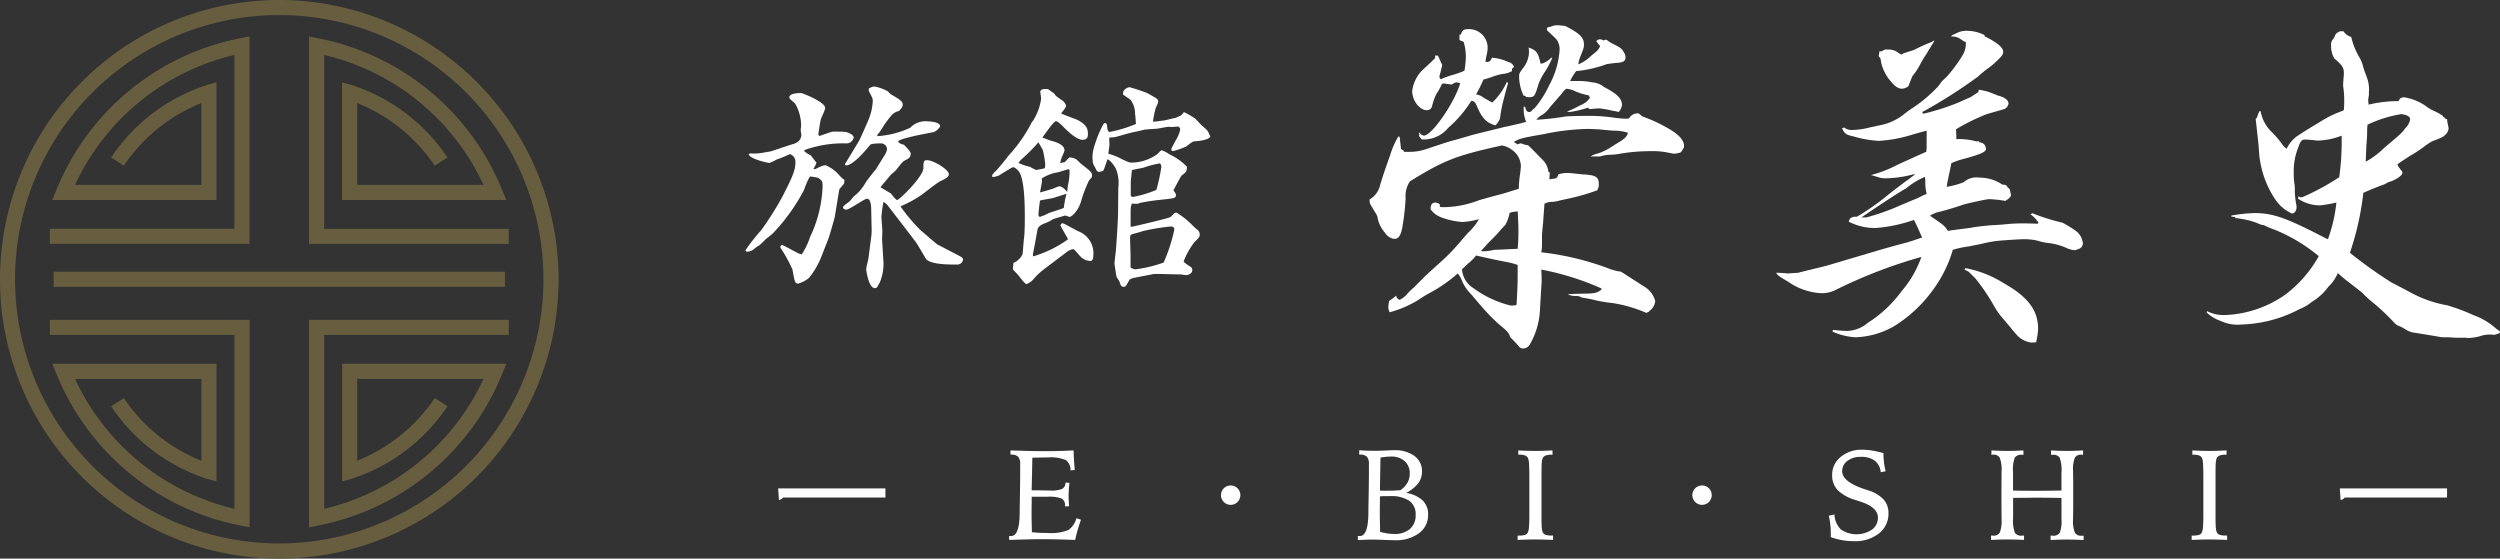 <svg xmlns="http://www.w3.org/2000/svg" width="232.313" height="51.906"><rect width="100%" height="100%" fill="#333333" stroke="none"/><defs><clipPath id="a"><path fill="#675e3f" d="M0 0h51.906v51.906H0z" data-name="長方形 24415"/></clipPath></defs><g data-name="グループ 67407"><g data-name="グループ 67369"><g fill="#fff" data-name="グループ 67368"><path d="M74.738 14.044a1.941 1.941 0 0 0 .591.379l.547.7a3.262 3.262 0 0 1-.273.547l.021.042h.148a4.911 4.911 0 0 1 .484-.232 1.18 1.18 0 0 1 .464-.126 3.641 3.641 0 0 1 1.012.653c.506.548.548.591.738.7-.021.295-.021.337-.042.358-.063.106-.443.506-.443.569l-.421 2.565c-.021.085-.506 1.814-.59 2l-.696 1.77a7.439 7.439 0 0 1-1.1 1.855 2.853 2.853 0 0 1-.991.527c-.316 0-.336-.126-.547-1.307a13.313 13.313 0 0 0-1.1-2 .236.236 0 0 1-.021-.107c0-.1.126-.169.147-.189.233.106 1.2.632 1.413.738a1.416 1.416 0 0 0 .421.148 6.473 6.473 0 0 0 .78-1.623 11.765 11.765 0 0 0 1.16-4.7c0-.506-.063-.527-.4-.78a3.893 3.893 0 0 0-.78-.126 6.724 6.724 0 0 0-.542 1.244 18.025 18.025 0 0 1-2.888 4.027 6.937 6.937 0 0 1-.653.527 8.43 8.43 0 0 1-.611.591 2.061 2.061 0 0 0-.507.358 1.029 1.029 0 0 1-.7.232c-.06-.064-.081-.086-.081-.128a15.72 15.72 0 0 1 1.434-1.834 28.788 28.788 0 0 0 2.044-3.246c.844-1.665 1.16-2.318 1.16-3.12a.76.76 0 0 0-.506-.738 12.8 12.8 0 0 1-1.243.506 3.278 3.278 0 0 1-.676.317c-.1 0-1.855-.359-1.918-.822a.413.413 0 0 1 .169-.063 4.8 4.8 0 0 0 1.285-.087c.107-.022.529-.085.611-.107.318-.1 1.686-.569 1.982-.653a1.583 1.583 0 0 0 .548-.253.859.859 0 0 0 .3-.611c0-.063-.064-.38-.064-.443s.042-.38.042-.442a4.222 4.222 0 0 0-.468-1.876 1.093 1.093 0 0 1-.1-.168c-.063-.084-.485-.4-.507-.484a.162.162 0 0 1-.021-.085c0-.379.8-.4 1.118-.4.527.169 2.213.886 2.213 1.391 0 .19-.4.949-.422 1.117-.042.127-.211 1.287-.211 1.328s0 .063.085.148c.211-.042 1.1-.4 1.286-.4 1.117 0 1.245 0 1.623.211a.542.542 0 0 1 .295.316.7.7 0 0 1-.674.569 10.521 10.521 0 0 0-3.311.422 3.862 3.862 0 0 0-.611.211Zm8.96 5.166a16.811 16.811 0 0 0 1.77 2.108c.528.463 1.56 1.349 1.623 1.39.759.4 2.215 1.138 2.277 1.2.042.063.106.106.127.147a.53.53 0 0 1-.549.528c-.842 0-2.424 0-2.887-.507-.021-.021-.843-1.433-.886-1.475-.021-.063-2.509-3.289-2.741-3.584a1.527 1.527 0 0 0-.337-.252 11.435 11.435 0 0 0-.189 1.391c0 .21.085 1.1.085 1.286 0 .1 0 .169-.022.843l.126 2.044a4.437 4.437 0 0 1-.358 1.961c-.064.062-.211.4-.275.442a.4.4 0 0 1-.169.042c-.59 0-.8-1.686-.8-1.75 0-.168.189-.885.211-1.032l.232-1.814a5.314 5.314 0 0 0 .064-.8l-.042-1.833c0-.358-.022-1.076-.4-1.076-.232 0-1.623 1.012-1.918 1.012-.106 0-.3-.063-.3-.211 0-.1.064-.147.591-.547.085-.064.338-.4.4-.464a4.3 4.3 0 0 0 1.139-1.349c.189-.273.528-.7.8-1.033.042-.042.106-.127.127-.147.126-.211.7-1.14.821-1.329a1.631 1.631 0 0 0 .211-.527.556.556 0 0 0-.527-.548c-.169 0-.928 0-1.033.126-.4.485-1.623 1.96-2.277 1.918a.155.155 0 0 1-.063-.147c.317-.506.969-1.582 1.308-2.151.062-.084.8-1.77.885-1.98a5.215 5.215 0 0 0 .38-1.687c0-.252-.021-.295-.358-.928a.5.5 0 0 1 0-.253 1.335 1.335 0 0 1 .484-.189 3.815 3.815 0 0 1 1.287.464 2.9 2.9 0 0 0 .252.252c.759.443 1.117.654 1.117.928 0 .253-.085.358-.337.633-.528.125-.7.358-1.286 1.159-.106.126-.484.8-.611.906-.126.148-.126.169-.126.275a8.469 8.469 0 0 0 3.056-.78 1.964 1.964 0 0 1 1.666-.591c.232 0 1.118.062 1.118.463a1.232 1.232 0 0 1-.586.525c-.253.063-3.31.59-3.31.886 0 .022.063.19.527.295.106.107.632.611.632.822 0 .337-.147.443-.569.654-.189.106-.253.19-.78.864-.063.085-.506.443-.569.527-.232.318-.654.76-.886 1.076.148.106.928.548.991.611a2.941 2.941 0 0 0 .528.591c.231 0 2.445-2.172 2.466-2.973 0-.547 0-.738.336-.738.612 0 2.024.886 2.024 1.286 0 .232-.1.338-.8.675-.318.148-1.456 1.075-1.708 1.244a10.315 10.315 0 0 1-1.919 1.055Z" data-name="パス 159733"/><path d="M94.179 24.416a1.361 1.361 0 0 0 .358-.19 2.67 2.67 0 0 1 .273-.252l.19-.3a3.121 3.121 0 0 0 .063-.4c0-.231.1-1.222.126-1.433.021-.422.042-.758.042-1.518 0-1.054 0-3.478-.506-4.322-.106-.169-.4-.463-.59-.463-.085 0-1.117.654-1.328.78a2.374 2.374 0 0 1-.485.126c-.062 0-.126 0-.126-.063 0-.169.064-.232.38-.527.063-.064.885-1.033 1.013-1.223.146-.211.441-.485.59-.7a13.2 13.2 0 0 0 1.707-2.586 1.133 1.133 0 0 0 .211-.295 5.176 5.176 0 0 0 .653-1.881c0-.106-.084-.569-.084-.675.126-.253.316-.232.738-.211.084.085.528.38.569.422.126.211.191.253.738.632a.844.844 0 0 1 .359.506c0 .147-.4.591-.463.7.231.127 1.327.507 1.538.611.906.485.949.887.949 1.328 0 .211-.042.507-.506.507-.528 0-1.307-.718-1.919-1.35-.084-.063-.38-.379-.547-.379-.21 0-1.075 1.285-1.265 1.518.337.126.717.273.8.295.316.084 1.264.317 1.264.906a2.319 2.319 0 0 1-.169.443 2.706 2.706 0 0 0-.232.739c.085-.022.358-.085.443-.107.126-.147.358-.379.4-.421a1.232 1.232 0 0 1 .7.21c.064.064.337.337.4.38.906.717 1.012.8 1.012 1.076 0 .169-.021.189-.274.463a12.888 12.888 0 0 0-.675 1.707c-.274 1.16-.969 1.687-1.138 1.687-.064 0-.338-.127-.4-.127-.318.085-.865.253-1.139.337a3.533 3.533 0 0 1-.8.4c-.064.022-.591.233-.633.549-.063.358-.358 1.94-.422 2.277a.307.307 0 0 0 .022.232 10.887 10.887 0 0 0 3.225-1.582c-.084-.232-.631-1.1-.7-1.307.064-.148.126-.189.211-.189.106 0 1.2.631 1.433.738a2.174 2.174 0 0 1 1.413 2.234c0 .317-.042.4-.189.528a1.307 1.307 0 0 1-1.054-.463c-.106-.085-.506-.633-.632-.633a1.37 1.37 0 0 0-.676.337c-.1.064-1.791 1.349-2.066 1.56a6.038 6.038 0 0 0-.991.949 1.6 1.6 0 0 1-.59.4c-.19 0-.737-.8-.864-.927-.38-.38-.443-.422-.4-.611Zm.863-9.719a1.961 1.961 0 0 0-.4.443.53.53 0 0 0 .148.063 4.778 4.778 0 0 0 .928.3 3.683 3.683 0 0 0 .57.294c.189-.042.59-.1.8-.169a2.242 2.242 0 0 0 .041-.336 8.147 8.147 0 0 0-.232-1.371c-.042-.085-.316-.548-.4-.7a15.493 15.493 0 0 1-1.456 1.475m2.341 5.144c.21-.126 1.285-.4 1.475-.527a8.084 8.084 0 0 1 .252-1.308c-.1.042-.969.295-1.179.38-.212.063-1.118.19-1.287.252-.021.107-.106.8-.106.865s-.041.38-.041.443.021.106.106.211a3.548 3.548 0 0 0 .78-.317m.5-2.319a3.589 3.589 0 0 1 .549-.211c.062 0 .358.042.738.529l.062-.591a5.427 5.427 0 0 0 .155-1.478.219.219 0 0 0-.106-.041c-.043 0-.781.231-.907.273a3.874 3.874 0 0 0-1.581.591.427.427 0 0 1 .042.189c0 .085-.148.906-.19 1.1a29.839 29.839 0 0 0 1.244-.359m7.549 8.286a1.194 1.194 0 0 0-.464.169c-.337.611-.379.675-.549.675-.231 0-.273-.106-.421-.548a3.423 3.423 0 0 1-.252-.4 42.264 42.264 0 0 1-.189-1.2c0-.1.1-.948.125-1.138.064-.758.211-2.994.211-3.689l.021-2.235a3.491 3.491 0 0 0-.189-1.666c-.147-.4-.654-.97-.822-.97-.021.064-.295.887-.358 1.013a.639.639 0 0 1-.4.147c-.21 0-.274-.147-.359-.358a2.365 2.365 0 0 1-.232-.463 4.714 4.714 0 0 1-.041-.506 3.217 3.217 0 0 1 .1-.8 11.135 11.135 0 0 1 .823-2.129c.125-.252.168-.273.251-.273.17 0 .19.232.19.358.021.147.042.464.252.464a12.43 12.43 0 0 0 2.425-.739c-.021-.148-.041-.781-.084-.906a2.11 2.11 0 0 0-.4-1.308c-.084-.106-.632-.443-.716-.527-.064-.506.5-.675.611-.675a17.59 17.59 0 0 1 1.686.565c.127.085.675.38.78.463a.359.359 0 0 1 .189.337c0 .106-.232.548-.253.654a9.12 9.12 0 0 0-.232 1.181c.149.02.928-.107 1.013-.107.168-.021.927-.232 1.075-.232.084-.063.442-.19.528-.252a1 1 0 0 0 .252-.3 7.046 7.046 0 0 1 1.055.611c.062.042.5.527.61.633a5.693 5.693 0 0 1 .527.484c.063.064.233.485.274.548-.169.338-1.137.422-1.455.443-.169 0-.233.063-.8.484a7.23 7.23 0 0 1-1.2.422c-.17 0-.17-.106-.17-.211.086-.169.127-.273.381-.738a3.3 3.3 0 0 0 .442-1.053.272.272 0 0 0-.231-.275c-.063 0-.527.042-.549.042-.042 0-.231-.021-.294-.021-.148 0-.865.147-1.012.169-.19.021-1.075.063-1.265.106-.148.041-.991.232-1.138.252-.485.127-.548.148-1.224.338a2.435 2.435 0 0 1-.715.126c-.065 0-.107.021-.171.021 0 .106.022.569.022.653 0 .149-.1.739-.1.844a5.476 5.476 0 0 1 1.263.5c.634.3.7.318.908.318a4.154 4.154 0 0 0 2.424-.822c.253-.275.274-.317.4-.317a3.624 3.624 0 0 1 .7.38 5.316 5.316 0 0 1 1.6 1.139c0 .442-.041.484-.485.821-.106.106-.654 1.18-.758 1.37.041.064.189.3.21.338a.229.229 0 0 1 .021.1c0 .3-.169.317-1.411.444a19.49 19.49 0 0 0-1.939.294 1.345 1.345 0 0 1-.276.085c-.125 0-.336-.021-.463-.021-.127.253-.127.422-.127 1.18v.886c0 .085.042.085.106.085s3.436-.78 3.6-.907c.084-.063.337-.337.423-.38.021-.021.083-.021.147-.021a7.443 7.443 0 0 1 1.476 1.18 5.844 5.844 0 0 0 .547.485.719.719 0 0 1 .126.358c0 .232-.063.3-.485.7a7.37 7.37 0 0 0-1.01 1.793c0 .106.378.336.589.485a.34.34 0 0 1 .21.358c0 .295-.38.442-.569.442-.084 0-.337-.041-.463-.062-.4 0-2.384-.064-2.53-.042Zm-.381-.97a.786.786 0 0 0 .443.19 12 12 0 0 0 2.636-.632 15.863 15.863 0 0 0 .99-3.058.276.276 0 0 0-.295-.294 18.8 18.8 0 0 0-2.678.443c-.147.084-.885.231-1.033.316-.085.042-.106.169-.106.3 0 .273.042 1.433.042 1.665Zm1.265-9.276c-.189.063-.991.189-1.138.253 0 .085-.107 1.012-.107 1.076v1.222a.194.194 0 0 0 .211.189 11.043 11.043 0 0 0 2.169-.653 16.5 16.5 0 0 0 .463-2.15.514.514 0 0 0-.126-.318 8.91 8.91 0 0 0-1.475.38" data-name="パス 159734"/><path d="M141.717 9.917c.065.327.2.491.36.491.131 0 .164 0 .393-.261a.74.74 0 0 0 .164-.131 9.385 9.385 0 0 0 1.311-2.067 7.906 7.906 0 0 0 .983-3.342 1.465 1.465 0 0 0-.132-.655c-.1-.261-.1-.261-.982-1.081a.254.254 0 0 1-.066-.164c0-.1.034-.164.2-.2.065 0 .065 0 .36-.1a1.11 1.11 0 0 1 .422-.058c.2 0 .427.034.722.066 1.31.655 1.737 1.082 1.737 1.7 0 .295 0 .295-.295 1.048a2.831 2.831 0 0 0-.231.82 3.661 3.661 0 0 0 1.18-.787c.622-.491.687-.556.851-.917a4.419 4.419 0 0 1-.36-.458l.164-.131a.558.558 0 0 1 .229-.033.249.249 0 0 1 .131.033l.131.065a.556.556 0 0 0 .165-.065h.065c.066 0 .164.065.327.2.066.033.1.065.426.229.655.327.753.426.95.786a.788.788 0 0 1 .131.394c0 .392-.2.524-.982.556 0 0-.262.033-.753.1a11.136 11.136 0 0 1-2.854.653 4.84 4.84 0 0 0-.556.917h.819a6.225 6.225 0 0 1 1.246.131 1.934 1.934 0 0 1 1.081.426c1.245.655 1.671 1.081 1.671 1.7a1.4 1.4 0 0 1-.295.622c-.295-.065-.524-.1-.655-.13a7.952 7.952 0 0 0-1.147-.2c-.262 0-.557.033-.917.066l-.164-.131a9.232 9.232 0 0 1-1.638.392.913.913 0 0 1-.295-.033 10.969 10.969 0 0 0 1.115-.519l.131-.066a1.942 1.942 0 0 0 .885-.688c-.033-.1-.065-.131-.1-.229a6.269 6.269 0 0 1-1.213-.36 2.432 2.432 0 0 0-.884-.262 1.889 1.889 0 0 0-.426.459l-1.112 1.28a2.288 2.288 0 0 1-.753.72 1.6 1.6 0 0 0-.491.426 24.754 24.754 0 0 0 2.654-.295c.164-.033 1.146-.065 1.9-.065a16.209 16.209 0 0 1 2.654.164 9.6 9.6 0 0 0 1.114.1 1.451 1.451 0 0 0 .295-.033.906.906 0 0 1 .881-.461l.393.295a13.932 13.932 0 0 1 2.721 1.315c.721.459 1.113.95 1.113 1.408 0 .132-.033.23-.295.59a1.807 1.807 0 0 1-.687.131l-.688-.131a6.836 6.836 0 0 0-1.342-.1 16.589 16.589 0 0 0-2.884.229 6.234 6.234 0 0 1-.819.1 3.534 3.534 0 0 0-.983.131c-.034.033-.1.033-.23.033h-.752a1.629 1.629 0 0 1 .621-.262 4.972 4.972 0 0 0 1.344-.656 1.207 1.207 0 0 0 .261-.164c.95-.556 1.114-.72 1.246-1.113a3.828 3.828 0 0 0-1.376-.2c-.328-.033-.786-.065-1.377-.131-.295 0-.687-.033-.982-.033a21.345 21.345 0 0 0-4.128.491c-2.1.36-2.26.426-2.751.721l.361.229a.758.758 0 0 1 .294-.1c.034 0 .034 0 .393.131.065 0 .131.033.229.033.1.034.1.034 1.377 1.344a1.734 1.734 0 0 1 .556 1.114l.131.1-.033.622.622-.1a.569.569 0 0 0 .2-.36 2.673 2.673 0 0 1 .819-.131 8.115 8.115 0 0 1 .851.066c.327.033.558.065.656.065 1.146.066 1.441.23 1.441.885v.229l-.131.36a20.176 20.176 0 0 1-2.588.754c-.458.1-.786.164-1.015.229a2.857 2.857 0 0 1-.721.1 1.456 1.456 0 0 0-.59.164c-.065.786-.1 1.409-.131 1.8q-.1.933-.1 1.179v.852a3.4 3.4 0 0 1-.066.687 26 26 0 0 1 6.257 1.504 4.673 4.673 0 0 0 1.146.295c.065.033 1.573 1.016 2.2 1.409a2.211 2.211 0 0 1 .983 1.31 1.222 1.222 0 0 1-.525.918l-.033.065-.262.131a12.822 12.822 0 0 0-3.145-.918 12.324 12.324 0 0 1-1.867-.327c-.262-.065-.525-.1-.852-.164a.474.474 0 0 1-.229-.065.87.87 0 0 0-.46-.1 1.6 1.6 0 0 1-.756-.154c.295-.033.295-.033 1.638-.065.885 0 1.179-.1 1.507-.393l-.033-.1a25.476 25.476 0 0 0-5.569-1.742c.033.491.033.884.033 1.113 0 .1-.065 1.016-.164 2.752a7 7 0 0 1-.983 3.177.743.743 0 0 1-.589.294c-.164 0-.295-.065-.491-.327a13.58 13.58 0 0 0-.689-.72c-.131-.426-.295-.59-.95-1.114a18.009 18.009 0 0 1-1.736-1.768c-.426-.492-.753-.885-.95-1.114a4.022 4.022 0 0 1-.852-1.246 2.19 2.19 0 0 0-.389-.685 13.879 13.879 0 0 1-2.523 1.769 8.641 8.641 0 0 0-.983.59 9.995 9.995 0 0 1-2.816 1.245.889.889 0 0 1-.131-.458 4.764 4.764 0 0 1 .066-.558l.033-.065a3.43 3.43 0 0 0 .622-.459c.065.229.1.262.327.392a2.231 2.231 0 0 0 .59-.425 7.537 7.537 0 0 1 .721-.721l.951-.951c.164-.164.164-.164 1.932-1.769a19.319 19.319 0 0 0 1.474-1.571c.36-.427.622-.722.753-.853a4.941 4.941 0 0 0 .95-1.211 7.2 7.2 0 0 1-1.539.262 6.821 6.821 0 0 1-2.032-.459 2.04 2.04 0 0 1-.917-.722v-.098c0-.327.164-.525.426-.525a.779.779 0 0 1 .426.164v.23a1.89 1.89 0 0 0 .393.033 9.334 9.334 0 0 0 3.276-.655c.361-.1 1.016-.295 1.933-.524.59-.164.852-.263 1.737-.525a10.343 10.343 0 0 1 .131-1.441c.033-.327.065-.526.065-.689a1.9 1.9 0 0 0-.852-1.506 2.124 2.124 0 0 0-.917-.393c-4.16.917-5.34 1.343-8.549 3.341a2.479 2.479 0 0 0-.393 1.605 23.907 23.907 0 0 1-.327 2.784c-.164.721-.361.951-.754.951a1.241 1.241 0 0 1-.851-.59 2.819 2.819 0 0 1-.688-1.473 1.492 1.492 0 0 0-.164-.328c-.327-.525-.524-.885-.524-.885a1.1 1.1 0 0 1-.034-.392 2.089 2.089 0 0 0 .983-1.377c.295-.982.622-1.9.917-2.719a8.025 8.025 0 0 1 .753-1.736h.131l.131 1.147.262.164v.1h.459a4.772 4.772 0 0 0 1.638-.261c2.064-.689 2.064-.689 2.686-.853.13-.033.13-.033 1.474-.425q.343-.1 1.965-.491l1.178-.295c.2-.033.2-.033.918-.2.59-.132.59-.132 1.047-.263a2.921 2.921 0 0 1-.229-1.146v-.259Zm-5.962-6.715c.131-.394.229-.46.59-.492h.295a1.734 1.734 0 0 1 1.6 1.769 3.278 3.278 0 0 1-.065.524 4.005 4.005 0 0 0-.131.754h.1c.261 0 .361-.066.492-.393a4.215 4.215 0 0 1 1.506.393.717.717 0 0 1 .558.491.254.254 0 0 0-.2.294v.066a2.068 2.068 0 0 1-.851.261 4.775 4.775 0 0 0-.95.262c-.2.065-.46.164-.852.263a12.923 12.923 0 0 1-.683 1.376 1.855 1.855 0 0 1 .556.2l.131.1c.164.1.459.262.82.46a5.928 5.928 0 0 0 1.342-1.9l.131.065c-.164.59-.295 1.048-.36 1.343a12.3 12.3 0 0 0-.393 1.965 1.883 1.883 0 0 1-.427.646c-.82-.23-1.246-.656-1.7-1.737-.2-.459-.295-.525-.524-.525h-.033a10.913 10.913 0 0 1-2.129 2.49 2.955 2.955 0 0 1-2.459 1.081l-.261-.327.033-.164-.065-.131h.13l.034.1a.6.6 0 0 0 .328.164c.72 0 2.784-2.948 3.374-4.848-.066-.033-.1-.033-.131-.066a1.186 1.186 0 0 1-.2-.033.815.815 0 0 0-.229.066c-.164.1-.295.164-.295.131l-.721-.1-.131.065a5.561 5.561 0 0 1-.491.885 5.121 5.121 0 0 0-.43 1.217.492.492 0 0 1-.459.327c-.688 0-1.376-.885-1.376-1.8a3.411 3.411 0 0 1 .884-1.867c.886-.819.886-.819 1.246-1.179v-.23h.262c.131.3.131.3.392.852v.066s-.06.263-.256 1.013a.341.341 0 0 0 .13.262c.393-.165.393-.165.853-.328a9.309 9.309 0 0 0 1.342-.458 8.181 8.181 0 0 0 .132-1.276 5.1 5.1 0 0 0-.2-1.409l-.393-.164v-.491Zm5.176 25.092c.1-1.833.1-2.063.1-3.669a5.419 5.419 0 0 0-.951-.261 81.086 81.086 0 0 1-2.915-.623 4.073 4.073 0 0 1-.754.754c-.295.294-.295.294-.556.524a2.243 2.243 0 0 0 1.081 1.769 9.74 9.74 0 0 0 3.44 1.605 2.781 2.781 0 0 0 .492-.034Zm-1.049-7.4c-.294.327-.327.327-.589.655-.295.327-.295.327-1.049 1.082-.261.295-.295.327-.622.687a.823.823 0 0 0 .262.031 4.632 4.632 0 0 0 .951-.13l2.2-.1c.065-.819.065-1.343.065-1.834 0-.327-.033-.885-.065-1.638a3.057 3.057 0 0 0-.754.13 3.614 3.614 0 0 1-.393 1.114m1.7-11.99a4.163 4.163 0 0 1-.424-1.834c0-.23.066-.327.327-.688a2.486 2.486 0 0 0 .59-1.507 2.69 2.69 0 0 0-.033-.459c.721.262.885.459 1.114 1.508l.2-.034a2.172 2.172 0 0 0 .786-.524h.1a7.525 7.525 0 0 1-.752 1.408 5.075 5.075 0 0 0-.532 1.049c-.329 1.113-.394 1.212-.853 1.212a1.367 1.367 0 0 1-.327-.033l-.033-.1Z" data-name="パス 159735"/><path d="M184.41 3.365c1.179.59 1.737 1.047 1.737 1.441 0 .229-.131.426-.491.754a6.79 6.79 0 0 1-.819.72 9.585 9.585 0 0 0-1.048.851 47.454 47.454 0 0 1-4.914 3.146l-.262.131.1.164a21.671 21.671 0 0 0 3.44-1.113c.622-.3.982-.427 1.015-.46 0 0 .231-.164.657-.426l.062-.231a4.925 4.925 0 0 1 1.245.327c.261.1.426.164.492.2.655.164 1.015.426 1.015.754a.641.641 0 0 1-.426.524c-1.605.459-1.605.459-1.671.491-.033 0-.327.131-.851.36a19.7 19.7 0 0 0-1.933 1.017 8.026 8.026 0 0 1 .033.916 5.931 5.931 0 0 1 1.834.2h.295v.1a.6.6 0 0 1 .622.623c0 .262-.524.491-1.965.884a6.99 6.99 0 0 0-1.245.426c-.132.656-.132.656-.328 1.573a6.866 6.866 0 0 0-.1.622 7.48 7.48 0 0 0 1.573-.426 1.745 1.745 0 0 1 1.442-.426 3.774 3.774 0 0 1 2.163.655h.13a.46.46 0 0 1 .295.131l.033.1.2.164a5.4 5.4 0 0 1 .13.557c0 .164-.164.327-.524.557a10.258 10.258 0 0 0-1.539-.164c-.2 0-1.835.36-2.326.491-.819.295-1.539.491-2.129.655a2.711 2.711 0 0 0-1.015.393c1.31.885 1.31.885 1.67 1.408.427-.065.427-.065 1.474-.2 0 0 .295-.033.721-.1.525-.1 1.179-.164 1.9-.229.722-.034.722-.034 1.409-.1.36-.033.786-.065 1.311-.065.361 0 .885 0 1.507.033l.1-.1a2.951 2.951 0 0 0-.622-.687l-.13-.065.164-.132a19.365 19.365 0 0 0 2.816.885 11.348 11.348 0 0 1 1.278.786 1.687 1.687 0 0 1 .622 1.147.568.568 0 0 1-.36.491 1.323 1.323 0 0 1-.2.066c-.13.065-.13.065-.2.065a2.12 2.12 0 0 1-.753-.2 5.675 5.675 0 0 0-1.638-.459 5.142 5.142 0 0 1-1.081-.229 5.471 5.471 0 0 0-1.343-.131c-.164 0-.885.033-2.129.131a10.563 10.563 0 0 0-1.7.294c-.459.1-.852.164-1.114.23a9.468 9.468 0 0 0-1.572.327 11.817 11.817 0 0 1-1.9 3.8 12.688 12.688 0 0 1-3.571 3.309 7.75 7.75 0 0 1-3.543 1.021 6.032 6.032 0 0 1-2.162-.524l.033-.164c.623.065 1.082.1 1.278.1a3.111 3.111 0 0 0 1.965-.754 11.535 11.535 0 0 0 3.145-2.948 9.937 9.937 0 0 0 1.834-3.178 45.55 45.55 0 0 0-8.059 3.112 2.863 2.863 0 0 1-1.211.262 5.882 5.882 0 0 1-3.081-1.049c-.982-.589-.982-.589-1.146-.851a9.741 9.741 0 0 1 1.081.065c.393-.033.393-.033.983-.065.033-.033 2.523-.622 2.62-.655l4.423-1.311a89.317 89.317 0 0 1 3.047-.851c.36-.1.72-.23 1.407-.459-.327-.754-.425-.983-.752-1.638a13.91 13.91 0 0 1-3.538.752 5.261 5.261 0 0 1-2.523-.589c.066-.327.262-.459.655-.459h.1a22 22 0 0 0 2.817-1.965c.655-.526.885-.689 1.7-1.311.392-.262.392-.295.851-.622l-.033-.066a10.313 10.313 0 0 1-2.62.393 1.91 1.91 0 0 1-.722-.1q-.491-.148-.687-.2a11.393 11.393 0 0 0 2.457-.951c.722-.327 2.359-1.081 2.686-1.211a4.312 4.312 0 0 0 .033-.558v-1.405c-.622.164-1.081.295-1.408.393a12.89 12.89 0 0 1-3.047.556 10.46 10.46 0 0 1-2.26-.392c-.819-.2-.884-.23-1.146-.786l.2-.065a1.12 1.12 0 0 0 .786.229 7.157 7.157 0 0 0 1.573-.229c.295-.066.622-.131.917-.2a5.138 5.138 0 0 0 2.129-.917q.493-.393.787-.59a13.061 13.061 0 0 0 2.457-2.031 4.656 4.656 0 0 0 .426-.556l.458-.427a14.318 14.318 0 0 0 1.475-2 2.14 2.14 0 0 0 .294-1.212 1.766 1.766 0 0 1-.458-.261 1.394 1.394 0 0 0-.917-.262c.1-.131.1-.131.426-.262a.345.345 0 0 1 .13-.066 1.815 1.815 0 0 1 .852-.2 3.623 3.623 0 0 1 1.7.393Zm-11.432 16.838h.459a21.047 21.047 0 0 0 3.21-1.147c.164-.065.623-.262 1.409-.59.1-.033.36-.164.753-.36a.574.574 0 0 0 .229-.1 4.022 4.022 0 0 1-.131-1.017 2.668 2.668 0 0 0-.033-.556 7.293 7.293 0 0 0-1.768 1.081c-.591.328-2.064 1.277-4.128 2.686m6.781-16.412c-.327.556-.589.95-.753 1.244a8.64 8.64 0 0 0-.59.983 6.172 6.172 0 0 1-.72 1.081l-.361.918a1.038 1.038 0 0 1-.59.229c-.327 0-.655-.2-1.048-.687a3.928 3.928 0 0 1-.951-2.129l-.164-.2.066-.459h.229a.638.638 0 0 1 .525-.164 1.485 1.485 0 0 1 .852.2 1.972 1.972 0 0 0 .425.262l.262-.131.918-.295a17.824 17.824 0 0 1 1.671-.753c.1-.065.1-.1.131-.1Zm9.467 28.008a2.842 2.842 0 0 1-.491.033 2.233 2.233 0 0 1-1.212-.589 9.544 9.544 0 0 1-.753-.886c-.23-.262-.23-.262-.557-.655a6.837 6.837 0 0 1-.885-1.211 18.458 18.458 0 0 0-1.768-2.622l-.626-.619-.392-.2.1-.131a10.241 10.241 0 0 1 3.571 1.409c2.26 1.277 3.177 2.523 3.177 4.226a5.932 5.932 0 0 1-.164 1.146Z" data-name="パス 159736"/><path d="M217.768 2.906a1.261 1.261 0 0 0 .721.525 6.67 6.67 0 0 0 .819 2 3.6 3.6 0 0 1 .295.786c.065.262.2.59.328.95a3.13 3.13 0 0 1 .2 1.409v.261c-.033.23-.065.393-.065.393v.1c0 .1.033.231.033.394a11.835 11.835 0 0 1 2.784-.328l.131-.23a.691.691 0 0 1 .36-.13 4.893 4.893 0 0 1 2 .786 3.573 3.573 0 0 0 .82.491 5.217 5.217 0 0 1 .818.459l.033.1h.1v.1l.262.13v.164c.065.3.131.623.131.689a.944.944 0 0 1-.23.491c-.261.261-.261.294-1.311.687a6.909 6.909 0 0 0-.819.557 13.251 13.251 0 0 1-1.211.786q-.4.246-1.18.786c.034.164.034.164.361.591a.283.283 0 0 1 .1.2c0 .262-.687.72-1.342.884a2.2 2.2 0 0 1-.623.295q-.785.294-1.671.688a26.327 26.327 0 0 1-1.245 5.569 40.484 40.484 0 0 0 3.8 2.719c.229.132.229.132.621.328.066.033.426.229 1.114.589a11.181 11.181 0 0 0 3.5 1.246 17.97 17.97 0 0 1 2.457.917 6.443 6.443 0 0 1 2.163 1.311c.2.1.295.2.295.262 0 .033-.033.1-.131.13l-.426.131a1.366 1.366 0 0 0-.327-.033 2.746 2.746 0 0 0-1.015.164 5.668 5.668 0 0 1-1.114.164.36.36 0 0 0-.164-.033h-.917l-.693-.043h-.622c-.72-.131-1.933-.327-2.555-.426a1.61 1.61 0 0 1-.557-.164 2.472 2.472 0 0 1-.36-.2 3.037 3.037 0 0 0-.622-.3 1.192 1.192 0 0 1-.295-.229 20.191 20.191 0 0 0-2.129-2 9.216 9.216 0 0 1-.819-.753c-.164-.164-.394-.327-1.311-1.047a10.868 10.868 0 0 1-1.016-.852 3.835 3.835 0 0 1-.687 1.081l-.2.2a5.149 5.149 0 0 1-1.54 1.407 4.042 4.042 0 0 1-1.113.656 12.3 12.3 0 0 1-5.405 1.441 3.719 3.719 0 0 1-1.933-.327 3.665 3.665 0 0 1-1.31-.786l.033-.13a3.439 3.439 0 0 0 1.768.36 10.447 10.447 0 0 0 5.471-1.868 11.443 11.443 0 0 0 3.144-3.6 15.57 15.57 0 0 0-4.094-2.457 9.52 9.52 0 0 1-.886-.36c-.1-.066-.1-.066-.36-.1-.065-.033-.2-.065-.392-.164a7.869 7.869 0 0 0-2.031-.459v-.1l-.36-.033v-.1a13.762 13.762 0 0 1 2.129-.231c1.736 0 2.948.427 6.617 2.327l.229.1a13.976 13.976 0 0 0 .786-3.407 11.82 11.82 0 0 1-1.506.262 3.67 3.67 0 0 1-2.064-.622l.066-.229.13.1h.2a23.246 23.246 0 0 0 3.437-1.862 23.793 23.793 0 0 0 .229-3.31v-.556a6.533 6.533 0 0 1-2.129.458 2.019 2.019 0 0 1-.425-.033c-.393-.033-.721-.065-.819-.065-.328 0-.459.131-.656.721a5.865 5.865 0 0 0-.426 2.391 5.846 5.846 0 0 0 .065 1.015 3.21 3.21 0 0 1 .033.59 7.331 7.331 0 0 0 .128 1.278 1.368 1.368 0 0 1 .033.327c0 .295-.2.556-.425.556a3.625 3.625 0 0 1-1.572-1.342 8.931 8.931 0 0 1-1.409-3.67c-.033-.1-.065-.556-.13-1.408l-.262-2.391.1-.065.231-.624h.131a3.541 3.541 0 0 0 1.178 2.063 11.341 11.341 0 0 1 .886 1.081 1.131 1.131 0 0 0 .36.328 3.041 3.041 0 0 1 .819-1.048c.132-.131 1.442-.95 2.129-1.344a10.069 10.069 0 0 1 2.131-1.08l.231-.1c.033-.392.033-.687.033-.918a8.154 8.154 0 0 0-.1-1.31v-.2c0-.1 0-.1.066-.885v-.156c0-.491-.164-.721-.886-1.343a2.22 2.22 0 0 1-.295-1.179.711.711 0 0 1 .164-.59 1.772 1.772 0 0 0 .23-.425c.065-.132.164-.2.425-.328Zm2.2 9.107c0 .426 0 .426-.033 1.047-.033.328-.033.328-.066 1.148l-.033.819a7.6 7.6 0 0 0 1.671-1.245c1.7-1.442 1.7-1.442 2.031-1.9a1.43 1.43 0 0 0 .427-.787c0-.261-.3-.425-.819-.491a11.518 11.518 0 0 0-3.145.983Z" data-name="パス 159737"/></g></g><g data-name="グループ 67373"><g fill="#675e3f" clip-path="url(#a)" data-name="グループ 67372"><path d="m28.717 48.999.836-.163a23.243 23.243 0 0 0 17.1-14.066l.4-.967h-15.26v10.934l.891-.25a17.008 17.008 0 0 0 8.9-6.736l-1.18-.76a15.775 15.775 0 0 1-7.209 5.822v-7.602h11.736a21.829 21.829 0 0 1-14.808 12.072V31.125h17.152v-1.4H28.717Z" data-name="パス 159750"/><path d="M4.632 31.125h17.152v16.154A21.829 21.829 0 0 1 6.977 35.21h11.74v7.609a15.717 15.717 0 0 1-7.209-5.825l-1.18.76a17.009 17.009 0 0 0 8.9 6.736l.891.25V33.804H4.861l.4.967a23.235 23.235 0 0 0 17.1 14.065l.836.163V29.721H4.632Z" data-name="パス 159751"/><path d="m23.187 3.386-.837.163A23.239 23.239 0 0 0 5.256 17.616l-.4.967h15.26V7.651l-.891.25a17 17 0 0 0-8.9 6.735l1.18.76a15.775 15.775 0 0 1 7.209-5.822v7.606H6.976A21.831 21.831 0 0 1 21.783 5.107v16.155H4.631v1.4h18.556Z" data-name="パス 159752"/><path d="m29.554 3.55-.837-.163v19.279h18.556v-1.4H30.121V5.107a21.831 21.831 0 0 1 14.81 12.072H33.189V9.573a15.773 15.773 0 0 1 7.209 5.822l1.18-.76a17 17 0 0 0-8.9-6.735l-.891-.25v10.936h15.26l-.4-.967a23.244 23.244 0 0 0-17.1-14.066" data-name="パス 159753"/><path d="M25.952 0a25.953 25.953 0 1 0 25.954 25.953A25.983 25.983 0 0 0 25.952 0m0 50.5A24.55 24.55 0 1 1 50.5 25.953 24.577 24.577 0 0 1 25.952 50.5" data-name="パス 159754"/><path d="M4.983 25.252h41.939v1.404H4.983z" data-name="長方形 24414"/></g></g><g data-name="グループ 67405"><g fill="#fff" data-name="グループ 67404"><path d="M72.31 45.385h9.968v.848h-9.514a.552.552 0 0 1-.382.227Z" data-name="パス 159766"/><path d="M93.9 41.855q1.021.035 1.826.053t1.388.016q.648 0 1.309-.016c.441-.012.888-.03 1.343-.053q.006.436.037.9c.018.306.042.611.069.918l-.391.035a1.146 1.146 0 0 0-.432-.952 3.587 3.587 0 0 0-1.662-.248q-.326 0-1.2.018c-.115 0-.2.005-.257.005q-.01.7-.034 1.714t-.03 1.319h.183c.23 0 .517 0 .861.008s.575.01.691.01a2.572 2.572 0 0 0 1.116-.158.666.666 0 0 0 .295-.584l.367.035c-.026.242-.048.465-.061.671s-.019.4-.019.572c0 .1.008.319.029.653l.018.274-.38.011v-.048a.723.723 0 0 0-.288-.671 3.183 3.183 0 0 0-1.351-.175h-1.456c0 .19 0 .454-.005.79s-.007.579-.007.727c0 .257 0 .523.007.8s.012.6.023.977c.194.023.416.041.661.053s.519.018.815.018a4.232 4.232 0 0 0 1.927-.284 1.948 1.948 0 0 0 .738-1.087l.42.14c-.117.322-.22.64-.308.951s-.167.619-.234.926q-.915-.035-1.7-.052c-.526-.012-1-.018-1.423-.018q-.87 0-2.8.064l-.211.005v-.374c.029 0 .053.008.08.01s.062 0 .113 0q.776 0 .788-2.181c0-.365.008-.652.012-.857l.022-1.593.01-1q.004-.489 0-1.05a1 1 0 0 0-.189-.689.909.909 0 0 0-.661-.192h-.046Z" data-name="パス 159767"/><path d="M115.26 46.013a.9.9 0 1 1-.9-.9.895.895 0 0 1 .9.9" data-name="パス 159768"/><path d="m126.177 49.798.08.01h.113q.776 0 .788-2.181c0-.365.008-.652.012-.857l.026-1.592.01-1q.004-.489 0-1.05a1 1 0 0 0-.19-.691.909.909 0 0 0-.664-.192h-.046v-.408a17.097 17.097 0 0 0 1.457.053c.272 0 .607-.01 1-.027s.655-.026.776-.026a3.053 3.053 0 0 1 1.9.534 1.717 1.717 0 0 1 .699 1.432 1.811 1.811 0 0 1-.342 1.1 3.421 3.421 0 0 1-1.129.9 2.92 2.92 0 0 1 1.533.7 1.779 1.779 0 0 1 .508 1.324 2.071 2.071 0 0 1-.846 1.721 3.6 3.6 0 0 1-2.256.652c-.171 0-.493-.01-.963-.029s-.86-.029-1.167-.029c-.128 0-.306 0-.534.011s-.484.019-.767.035Zm2.066-.379a5.151 5.151 0 0 0 .664.149 4.283 4.283 0 0 0 .636.049 2.156 2.156 0 0 0 1.482-.466 1.652 1.652 0 0 0 .524-1.3 1.517 1.517 0 0 0-.588-1.315 3.08 3.08 0 0 0-1.808-.433h-.4q-.2 0-.522.02c0 .164 0 .4-.005.721s-.007.549-.007.7c0 .24 0 .5.007.766s.01.64.018 1.106m-.012-3.832c.088.008.186.012.289.015s.257 0 .463 0 .426 0 .615-.012.369-.02.545-.041a2.176 2.176 0 0 0 .642-.685 1.7 1.7 0 0 0 .216-.843 1.5 1.5 0 0 0-.474-1.169 1.851 1.851 0 0 0-1.295-.423 4.041 4.041 0 0 0-.416.023 8.968 8.968 0 0 0-.534.069q-.018.782-.033 1.815t-.02 1.254" data-name="パス 159769"/><path d="M141.086 41.855a26.432 26.432 0 0 0 1.599.046c.217 0 .459 0 .729-.011s.55-.02.852-.035v.4h-.1a1.424 1.424 0 0 0-.57.087.5.5 0 0 0-.265.292 1.836 1.836 0 0 0-.067.436q-.02.3-.02.977v4.061q0 .689.031.97a1.232 1.232 0 0 0 .1.414.443.443 0 0 0 .273.211 1.855 1.855 0 0 0 .55.064h.122v.407a46.558 46.558 0 0 0-1.638-.046q-.338 0-.766.012a38.24 38.24 0 0 0-.891.034v-.405h.117a1.873 1.873 0 0 0 .559-.061.432.432 0 0 0 .266-.211 1.442 1.442 0 0 0 .114-.516c.023-.24.034-.672.034-1.3v-3.206q0-.917-.026-1.3a2.081 2.081 0 0 0-.075-.541.486.486 0 0 0-.254-.292 1.387 1.387 0 0 0-.569-.09h-.1Z" data-name="パス 159770"/><path d="M159.062 46.013a.9.9 0 1 1-.9-.9.895.895 0 0 1 .9.9" data-name="パス 159771"/><path d="M175.019 42.106a7.35 7.35 0 0 0 .05.852 6.349 6.349 0 0 0 .154.833l-.455.087a1.541 1.541 0 0 0-.557-1.073 2.085 2.085 0 0 0-1.292-.35 1.986 1.986 0 0 0-1.251.374 1.166 1.166 0 0 0-.481.962q0 .968 2.052 1.656c.183.058.323.1.421.14a3.193 3.193 0 0 1 1.383.837 1.864 1.864 0 0 1 .443 1.263 2.313 2.313 0 0 1-.882 1.881 3.573 3.573 0 0 1-2.332.72 6.429 6.429 0 0 1-1.081-.09 6.405 6.405 0 0 1-1.07-.284c0-.038.005-.084.007-.136s0-.13 0-.231a6.743 6.743 0 0 0-.048-.816 6.937 6.937 0 0 0-.139-.805l.524-.122a2.077 2.077 0 0 0 .6 1.4 2.6 2.6 0 0 0 2.893.008 1.366 1.366 0 0 0 .548-1.121q0-.968-1.691-1.5c-.159-.05-.284-.092-.372-.122a3.932 3.932 0 0 1-1.682-.928 1.981 1.981 0 0 1-.507-1.4 2.1 2.1 0 0 1 .794-1.679 2.973 2.973 0 0 1 1.988-.671 5.641 5.641 0 0 1 .887.071 10.355 10.355 0 0 1 1.1.244" data-name="パス 159772"/><path d="M185.055 41.855c.276.015.539.027.793.035s.481.011.689.011c.238 0 .479 0 .728-.011s.5-.02.763-.035v.407h-.156a.715.715 0 0 0-.644.254 3.163 3.163 0 0 0-.166 1.347v1.719c.251.008.519.014.8.018s.675.005 1.183.005.966 0 1.349-.005.773-.01 1.169-.018v-1.624a3.549 3.549 0 0 0-.165-1.427.7.7 0 0 0-.645-.269h-.158v-.407a23.262 23.262 0 0 0 1.505.046c.206 0 .433 0 .682-.011s.512-.02.789-.035v.407a.73.73 0 0 1-.083-.005.67.67 0 0 0-.076-.005.646.646 0 0 0-.608.282 2.853 2.853 0 0 0-.163 1.209c0 .117 0 .338.007.664s.005.595.005.805v1.55c0 .211 0 .478-.005.807s-.007.553-.007.674a3.022 3.022 0 0 0 .163 1.247.64.64 0 0 0 .613.291H193.622v.4a39.44 39.44 0 0 0-1.517-.046q-.316 0-.709.012c-.261.007-.542.019-.842.034v-.412c.023 0 .058 0 .1.005s.08.005.1.005a.706.706 0 0 0 .645-.262 2.928 2.928 0 0 0 .166-1.266v-1.982h-.076c-1-.015-1.73-.023-2.192-.023q-.526 0-1 .012h-.611l-.618.008v1.859a3.34 3.34 0 0 0 .163 1.383.712.712 0 0 0 .653.268c.019 0 .052 0 .1-.005s.083-.005.1-.005v.407a36.374 36.374 0 0 0-1.55-.046q-.269 0-.66.012c-.259.007-.546.019-.856.034v-.4h.197a.643.643 0 0 0 .618-.291 3.022 3.022 0 0 0 .163-1.247c0-.121 0-.345-.005-.674s-.005-.6-.005-.807v-1.546c0-.194 0-.443.005-.744s.005-.505.005-.614a3.2 3.2 0 0 0-.163-1.301.654.654 0 0 0-.628-.3.679.679 0 0 0-.068.005.749.749 0 0 1-.083.005Z" data-name="パス 159773"/><path d="M203.721 41.855q.407.022.811.035c.269.007.531.011.788.011.217 0 .46 0 .729-.011s.551-.02.852-.035v.4h-.1a1.412 1.412 0 0 0-.569.087.5.5 0 0 0-.266.292 1.912 1.912 0 0 0-.067.436q-.02.3-.02.977v4.061q0 .689.031.97a1.266 1.266 0 0 0 .1.414.446.446 0 0 0 .273.211 1.855 1.855 0 0 0 .55.064h.124v.407a46.918 46.918 0 0 0-1.639-.046c-.225 0-.481 0-.765.012s-.58.019-.892.034v-.405h.117a1.866 1.866 0 0 0 .554-.064.438.438 0 0 0 .268-.211 1.472 1.472 0 0 0 .114-.516c.022-.24.033-.672.033-1.3v-3.203q0-.917-.024-1.3a2.211 2.211 0 0 0-.075-.541.486.486 0 0 0-.254-.292 1.39 1.39 0 0 0-.569-.087h-.1Z" data-name="パス 159774"/><path d="M217.429 45.385h9.964v.848h-9.51a.555.555 0 0 1-.382.227Z" data-name="パス 159775"/></g></g></g></svg>
